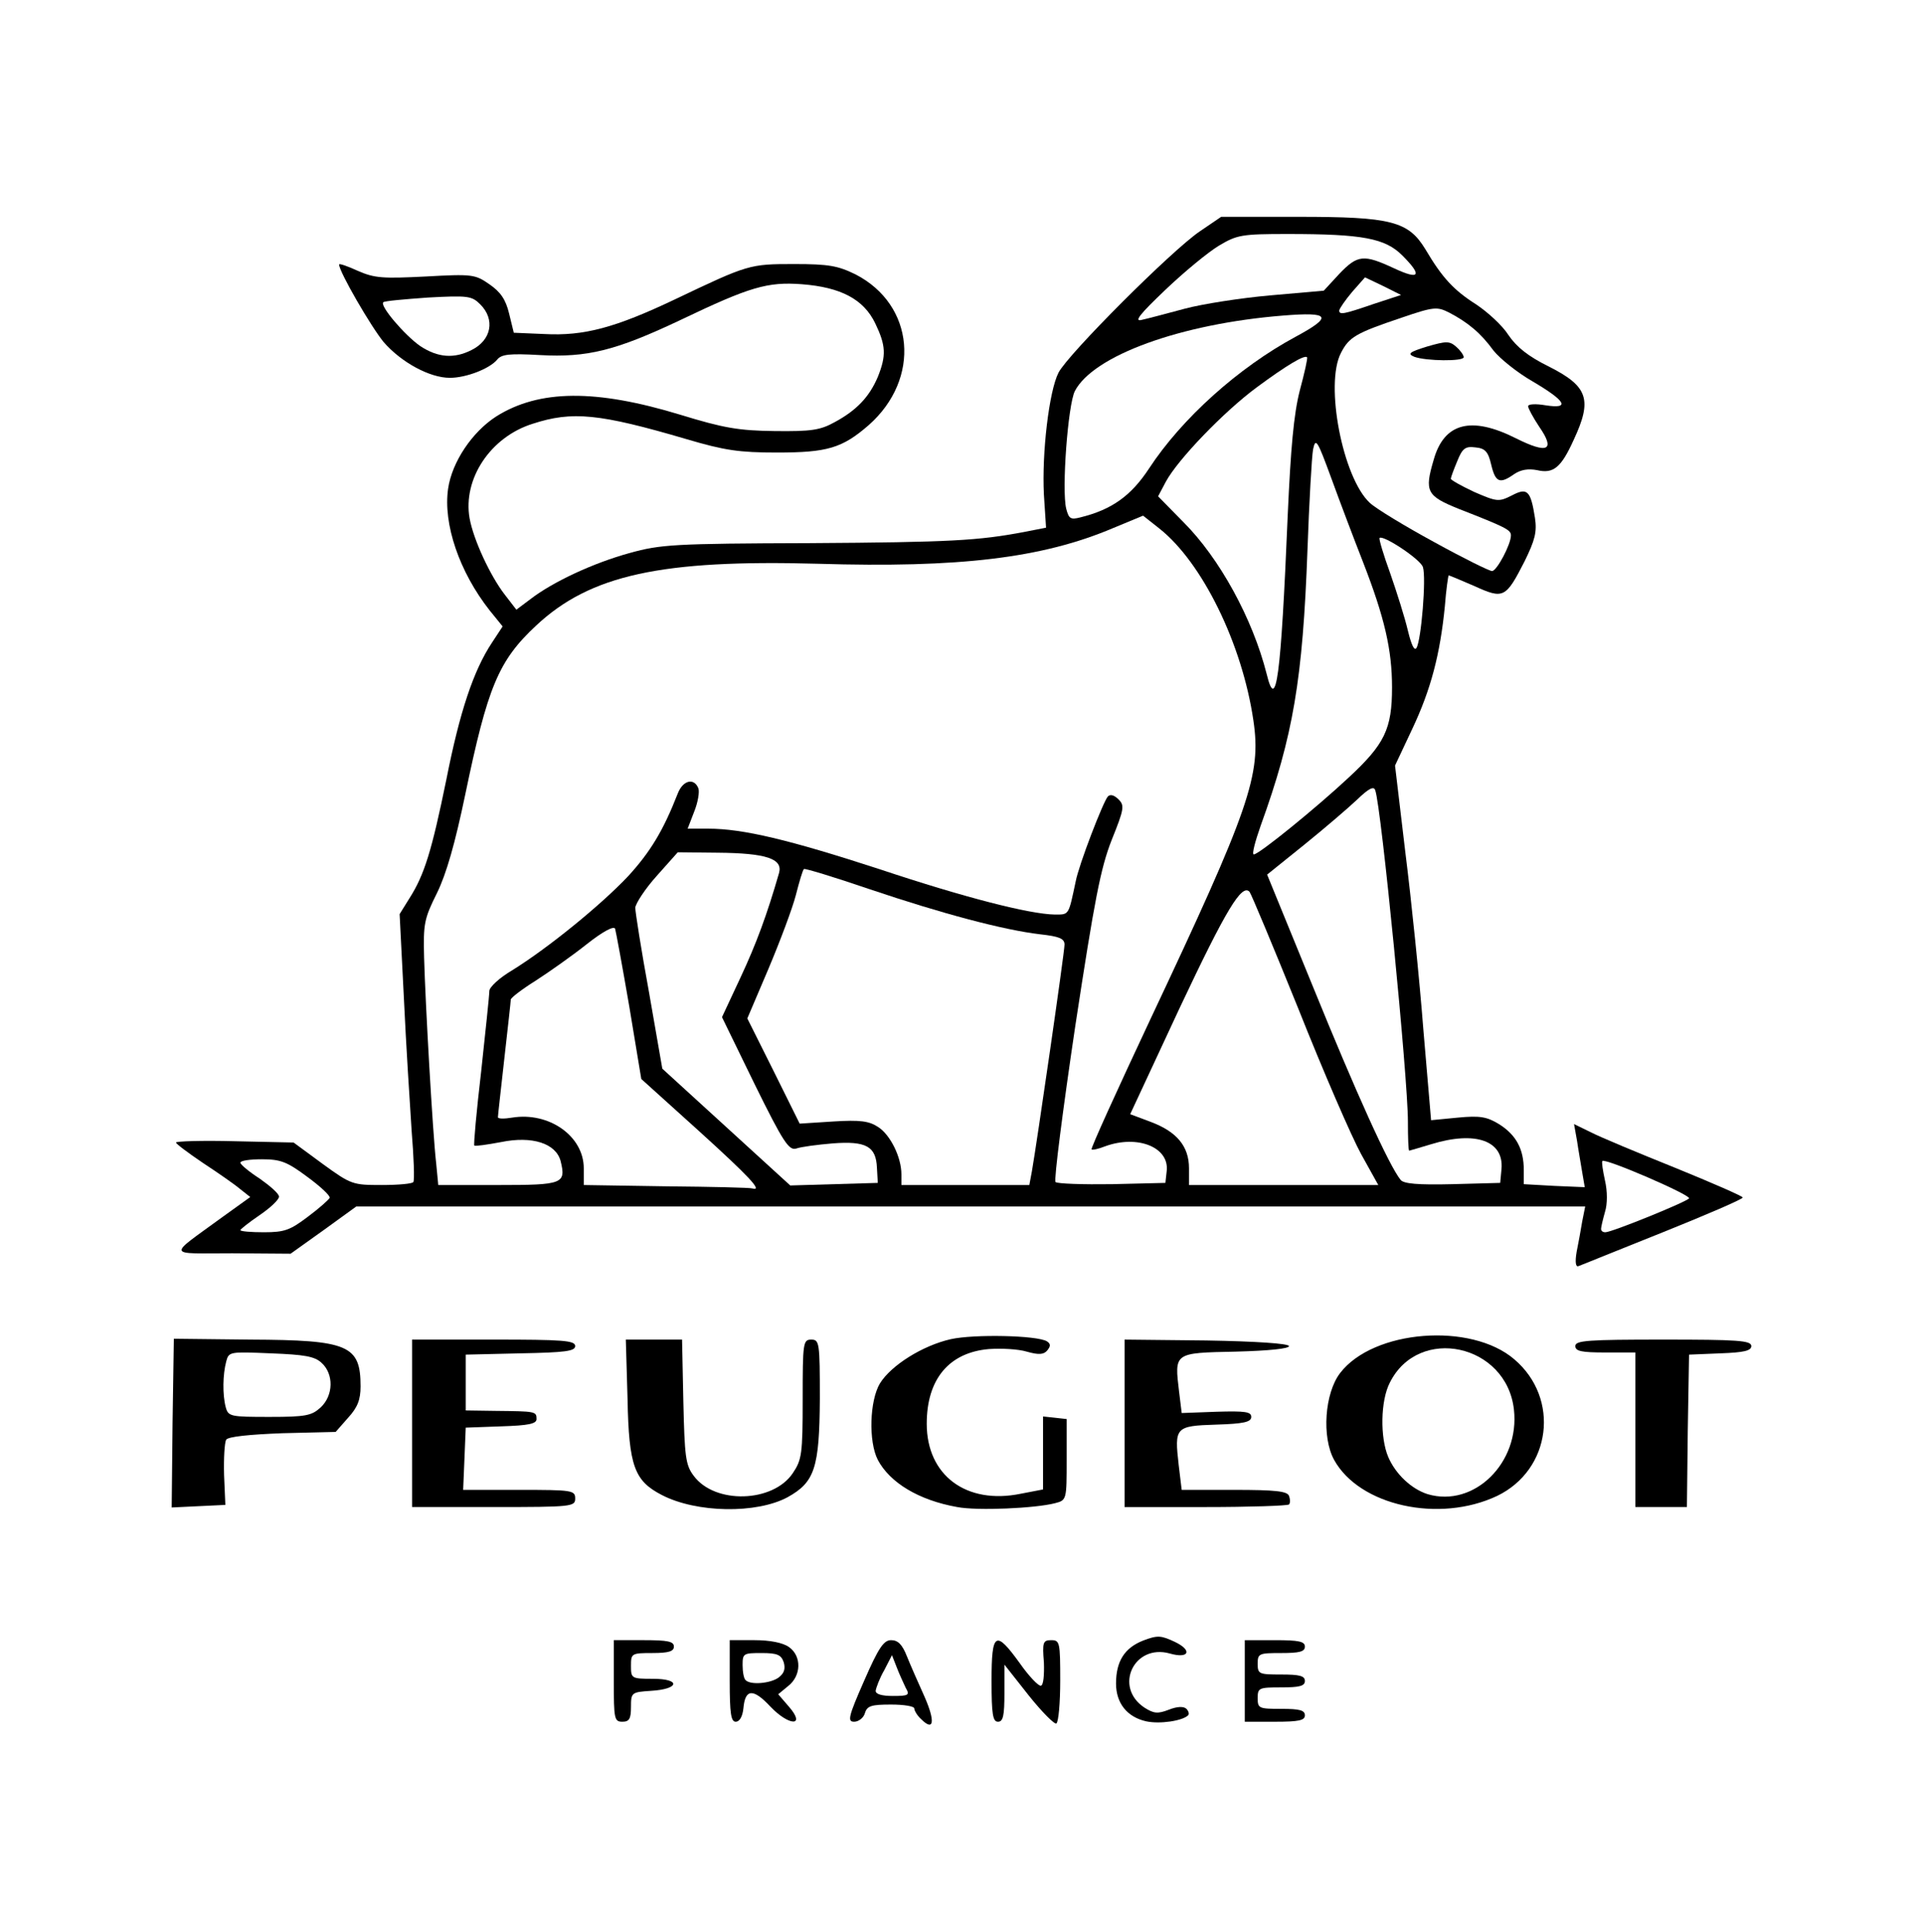 <?xml version="1.0" encoding="utf-8"?>
<!DOCTYPE svg PUBLIC "-//W3C//DTD SVG 1.0//EN" "http://www.w3.org/TR/2001/REC-SVG-20010904/DTD/svg10.dtd">
<svg version="1.0" xmlns="http://www.w3.org/2000/svg" width="224px" height="225px" viewBox="0 0 224 225" preserveAspectRatio="xMidYMid meet">
 <rect x="0" y="0" width="224" height="225" fill="#808080" stroke="none"/>
 <g fill="#000000">
  <path d="M105.80 201.75 c-0.45 -0.45 -0.80 -1.05 -0.80 -1.30 0 -0.95 -2.45 -0.45 -2.75 0.55 -0.25 0.80 -0.75 1 -2.80 1 -2.35 0 -2.45 -0.05 -2.45 -1.35 0 -0.80 0.95 -3.60 2.10 -6.25 l2.10 -4.90 2.60 0 2.55 0 2.10 4.90 c1.35 3.10 2.05 5.45 1.95 6.40 -0.15 1.25 -0.35 1.45 -1.95 1.60 -1.20 0.10 -2.10 -0.15 -2.65 -0.65z"/>
  <path d="M119.85 200.90 l-1.30 -1.65 -0.05 1.40 c0 1.25 -0.15 1.35 -2.25 1.35 l-2.25 0 0 -6.25 0 -6.25 2.20 0 c1.70 0 2.35 0.25 2.95 1.15 l0.80 1.10 0 -1.10 c0.05 -1.05 0.30 -1.15 2.55 -1.15 l2.55 0 -0.15 6.40 -0.15 6.35 -1.80 0.15 c-1.50 0.15 -2 -0.10 -3.10 -1.50z"/>
  <path d="M132 202 c-2.65 -0.65 -3.50 -2.05 -3.50 -5.75 0 -1.75 0.20 -3.75 0.50 -4.50 0.95 -2.45 6.40 -3.60 9.55 -1.95 1.30 0.65 1.50 1 1.35 2.60 l-0.15 1.85 -2.70 0 c-2 0 -2.85 0.25 -3.25 0.85 -0.85 1.35 0.40 2.15 3.35 2.15 l2.60 0 0.15 2.10 c0.15 2.05 0.10 2.10 -1.75 2.60 -2.15 0.60 -3.65 0.60 -6.15 0.05z"/>
  <path d="M70 195.75 l0 -6.25 5 0 5.05 0 -0.15 4.40 -0.15 4.35 -2.35 0.15 c-2.35 0.15 -2.40 0.20 -2.40 1.90 l0 1.70 -2.50 0 -2.50 0 0 -6.25z"/>
  <path d="M83.50 195.75 l0 -6.25 4.40 0 c6.45 0 6.60 0.15 6.50 7 l-0.05 5.50 -2.35 0 c-1.90 0 -2.55 -0.25 -3.15 -1.10 l-0.80 -1.15 0 1.15 c-0.05 0.95 -0.30 1.10 -2.30 1.10 l-2.25 0 0 -6.25z"/>
  <path d="M143.50 195.75 l0 -6.25 5 0 5 0 0 6.25 0 6.25 -5 0 -5 0 0 -6.25z"/>
  <path d="M79.85 177 c-3.35 -0.60 -5.95 -2.05 -7.10 -4.05 -0.85 -1.50 -1 -2.80 -1.15 -10.05 l-0.20 -8.40 4.75 0 4.80 0 0.15 7.20 c0.15 6.40 0.25 7.40 1.20 8.65 2.20 2.95 6.50 2.80 8.55 -0.30 1.05 -1.55 1.15 -2.25 1.15 -8.60 l0 -6.95 2.50 0 2.50 0 0 8.40 c-0.05 9.75 -0.45 11.10 -3.85 13 -2.40 1.30 -9.05 1.90 -13.30 1.10z"/>
  <path d="M110 177 c-4.50 -0.85 -7.90 -2.85 -9.25 -5.50 -1.05 -2 -1 -9.50 0 -11.55 1.05 -1.95 4.35 -4.30 7.40 -5.20 2.60 -0.80 11.95 -0.95 14.35 -0.30 1.05 0.30 1.25 0.65 1.25 2.25 0 2.75 -0.90 3.15 -4.90 2.35 -2.90 -0.55 -3.45 -0.55 -5.05 0.20 -3.70 1.80 -5.35 6.45 -3.35 9.65 1.85 2.90 5.10 4.20 8.45 3.30 1.05 -0.30 1.10 -0.60 1.10 -4.55 l0 -4.20 2.90 0.15 2.85 0.15 0 6.20 0 6.25 -1.50 0.40 c-2.30 0.60 -11.75 0.90 -14.25 0.40z"/>
  <path d="M161.50 176.75 c-3.45 -0.95 -6.35 -2.95 -7.60 -5.25 -0.80 -1.45 -0.95 -2.60 -0.80 -6.55 0.15 -4.30 0.30 -4.95 1.50 -6.55 2.15 -2.80 5.30 -4.05 11.10 -4.30 6.35 -0.30 9.55 0.40 12.20 2.70 2.80 2.35 3.80 5.20 3.50 9.65 -0.55 7.20 -4.30 10.40 -12.70 10.85 -3.05 0.15 -5.30 -0.05 -7.20 -0.55z m9.55 -5.40 c0.95 -0.60 2.25 -2.15 2.85 -3.45 1.05 -2.05 1.10 -2.60 0.60 -4.10 -0.65 -1.95 -3.40 -4.65 -5.20 -5.10 -1.45 -0.35 -3.85 0.85 -5.25 2.60 -2.30 2.90 -1.75 7.05 1.25 9.70 2.05 1.80 3.45 1.90 5.75 0.35z"/>
  <path d="M18.60 165.65 l0.15 -11.40 10.50 0.20 c13.80 0.20 14.25 0.45 14.25 7 0 3.20 -0.15 3.70 -1.45 5.15 l-1.45 1.65 -6.30 0.15 c-4.30 0.15 -6.35 0.35 -6.40 0.75 -0.05 0.35 -0.10 2.20 -0.10 4.10 l-0.05 3.50 -4.65 0.15 -4.60 0.15 0.10 -11.40z m17.30 -3.30 c1.10 -1.20 1.10 -1.20 0.10 -2.10 -0.65 -0.60 -2.05 -0.95 -4.40 -1.15 -3.35 -0.20 -3.45 -0.20 -3.75 1 -0.20 0.65 -0.20 1.70 0 2.30 0.25 1 0.60 1.10 3.60 1.10 2.90 0 3.55 -0.15 4.45 -1.15z"/>
  <path d="M46.50 165.75 l0 -11.25 11 0 11 0 0 2.25 0 2.20 -6.35 0.15 -6.40 0.15 -0.15 1.65 -0.15 1.60 3.50 0 c4.75 0 5.05 0.15 5.05 2.80 l0 2.15 -4.10 0.15 -4.15 0.15 -0.15 2.15 -0.15 2.10 6.50 0 6.55 0 0 2.50 0 2.50 -11 0 -11 0 0 -11.25z"/>
  <path d="M129.50 165.75 l0 -11.25 11.15 0.10 11.10 0.15 0 2 0 2 -6.35 0.15 -6.40 0.15 0 1.85 0 1.90 4.15 -0.05 4.10 0 0 2.25 0 2.25 -4.10 0.15 -4.15 0.15 0 2.20 0 2.25 6.25 0 c6.15 0 6.25 0 6.55 1.20 0.15 0.65 0.20 1.75 0.10 2.35 l-0.15 1.20 -11.10 0.15 -11.15 0.10 0 -11.25z"/>
  <path d="M189 168 l0 -9 -3.50 0 -3.50 0 0 -2.25 0 -2.25 11.75 0 11.75 0 0 2.25 0 2.20 -3.60 0.15 -3.65 0.15 -0.15 8.90 -0.10 8.85 -4.50 0 -4.50 0 0 -9z"/>
  <path d="M182.10 145.50 l0.25 -3.50 -69.65 0 -69.70 0 -3.80 2.75 -3.85 2.75 -8.15 0 -8.20 0 0 -1.75 c0 -1.55 0.30 -1.90 2.95 -3.75 1.65 -1.10 3.10 -2.20 3.25 -2.45 0.15 -0.25 -1.15 -1.40 -2.95 -2.60 -3 -2 -3.25 -2.25 -3.25 -4 l0 -1.80 8.40 0.25 8.35 0.25 3.35 2.40 c2.75 2 3.75 2.45 5.45 2.45 l2.10 0 -0.30 -4.85 c-0.20 -2.70 -0.60 -9.80 -0.90 -15.75 -0.55 -10.60 -0.50 -10.90 0.50 -12.30 1.70 -2.40 2.85 -6.05 4.30 -13.35 1.40 -7.25 3.05 -12.75 4.70 -15.50 l0.90 -1.60 -1.85 -2.85 c-3.95 -5.95 -4.65 -14.35 -1.70 -19.15 1.85 -3 5.40 -5.40 9.10 -6.20 4.80 -1 12.40 -0.30 19.10 1.70 9.40 2.85 12.60 2.85 16.55 0.20 2.10 -1.40 3.95 -4.10 3.95 -5.70 0 -3.05 -3.15 -5.75 -7.45 -6.45 -2.55 -0.40 -5.15 0.40 -12.75 4.05 -7.10 3.35 -10.45 4.25 -16.25 4.25 -3.95 0 -4.80 0.15 -6.10 1.10 -1.15 0.90 -2.35 1.20 -5.20 1.30 -4.50 0.25 -7.30 -0.90 -10.05 -4.05 -2.45 -2.90 -5.20 -8.45 -5.20 -10.60 0 -1.60 0.10 -1.75 1.50 -1.75 0.85 0 2.25 0.40 3.15 0.85 1.30 0.65 2.80 0.80 7.85 0.70 5.85 -0.10 6.40 -0.05 8 1.05 1.30 0.85 1.85 1.70 2.20 3.25 0.50 2.15 1.20 2.65 3.80 2.65 2.45 0 7.10 -1.50 12.65 -4.15 8.75 -4.20 8.45 -4.10 15.35 -4.10 5.65 0 6.50 0.10 8.65 1.20 4.30 2.20 6.15 5.90 5.75 11.50 -0.30 3.95 -1.60 6.75 -4.20 9.05 -3.30 2.85 -4.70 3.25 -12.20 3.25 -6.10 0 -7.25 -0.20 -12 -1.60 -10.10 -3 -11.05 -3.10 -14.95 -1.80 -4.10 1.30 -7.20 4.90 -7.15 8.30 0.05 1.50 2.20 6.60 3.40 7.90 0.75 0.80 0.95 0.80 3.30 -0.60 3.70 -2.20 9.10 -3.85 14.35 -4.45 2.55 -0.30 11.10 -0.50 19 -0.45 12.60 0 19.60 -0.40 22.70 -1.35 0.70 -0.25 0.85 -0.95 0.85 -4.85 0.05 -6 0.75 -11.45 1.80 -13.45 1.10 -2.15 13.25 -14.25 16.45 -16.45 l2.50 -1.70 10.50 0 c12.45 0 14.25 0.40 16.30 3.80 1.95 3.30 3.30 4.75 5.90 6.40 1.35 0.90 3.05 2.45 3.75 3.55 0.95 1.40 2.30 2.50 4.75 3.70 1.90 0.95 3.55 2.10 3.75 2.55 0.65 1.75 0.25 6.55 -0.75 8.75 -1.30 2.90 -2.35 4 -3.75 4 -1.10 0 -1.10 0.10 -0.85 3.65 0.25 3.35 0.15 3.85 -1.25 6.65 -0.85 1.65 -1.85 3.30 -2.30 3.65 -0.75 0.65 -3.35 0.55 -5.65 -0.20 -1 -0.30 -1.10 -0.15 -1.40 2.60 -0.60 5 -1.65 9 -3.60 13.20 l-1.85 4.05 1.10 9.05 c0.60 5 1.45 13.65 1.95 19.25 l0.85 10.10 3.25 0 c4.95 0 7.50 2.05 7.55 6.15 0 1.75 0.05 1.85 1.70 1.85 l1.65 0 -0.25 -3.50 -0.25 -3.50 1.60 0 c0.90 0 2.40 0.40 3.45 0.90 1 0.55 5.40 2.35 9.75 4.10 l7.85 3.20 0 1.75 0 1.80 -9.65 3.90 c-5.40 2.15 -10.35 3.85 -11.30 3.85 l-1.70 0 0.25 -3.50z m9.15 -5.65 c0.85 -0.65 0.80 -0.75 -0.65 -1.25 -1.50 -0.50 -1.60 -0.50 -1.60 0.70 0 1.35 0.85 1.55 2.25 0.55z m-156.05 -0.30 c0.15 -0.25 -0.05 -0.55 -0.45 -0.75 -0.45 -0.15 -0.75 0 -0.75 0.45 0 0.80 0.80 1 1.20 0.30z m28.30 -3.55 c0 -1.10 -2.10 -1.50 -6 -1.20 l-4 0.35 0 -1.45 c0 -0.80 0.45 -5.40 1 -10.20 0.55 -4.80 1 -9.10 1 -9.60 0 -0.45 1.15 -1.55 2.65 -2.40 4.20 -2.60 10.40 -7.65 13.55 -11 2.55 -2.80 4 -5.20 5.75 -9.65 0.50 -1.30 0.75 -1.40 2.95 -1.25 l2.35 0.15 0.15 2.65 c0.15 2.60 0.15 2.60 1.85 2.60 3.30 0 9.35 1.50 19.15 4.70 11.20 3.75 18.65 5.55 19.15 4.70 0.20 -0.30 0.45 -1.45 0.65 -2.60 0.15 -1.10 1.05 -3.95 1.95 -6.30 1.65 -4.20 1.70 -4.25 3.55 -4.40 1.05 -0.10 2.20 0.10 2.60 0.45 1.10 0.90 0.80 3.85 -0.85 7.95 -1.20 3.05 -1.95 6.80 -4 20.20 -1.35 9.05 -2.45 16.55 -2.45 16.65 0 0.10 2.15 0.15 4.75 0.15 4.70 0 5.75 -0.40 3.70 -1.50 -0.75 -0.40 -1.45 -0.40 -2.55 -0.05 -0.85 0.30 -2.30 0.55 -3.20 0.55 -1.60 0 -1.70 -0.10 -1.70 -1.70 0 -1.15 2.20 -6.35 6.80 -16.15 7.70 -16.30 10.35 -22.50 11.65 -27.15 0.80 -2.85 0.80 -3.65 0.25 -6.75 -1.15 -6.40 -4 -13.05 -7.65 -17.65 -2.95 -3.70 -3.20 -3.80 -8.10 -2.10 -8 2.75 -12.10 3.20 -28.45 3.15 -8.10 -0.05 -16.65 0.10 -19 0.40 -7.90 0.95 -12.95 2.95 -17.05 6.80 -4.40 4.10 -5.65 7.15 -8.25 19.65 -1.10 5.45 -2.20 9.30 -3.20 11.30 -1.25 2.50 -1.50 3.70 -1.50 6.55 0 3.70 0.80 17.60 1.30 22.05 l0.25 2.60 5.50 0 c3.15 0 5.45 -0.20 5.45 -0.50z m14.65 -4.40 l-5.05 -4.85 -1.10 -6.75 c-0.60 -3.70 -1.20 -7.25 -1.35 -7.85 l-0.25 -1.15 -1.85 1.45 c-1 0.75 -3.05 2.20 -4.60 3.20 -3.10 2 -2.95 1.65 -3.75 9.50 l-0.30 3.35 1.65 0 c4.70 0 7.95 2.45 7.95 6.05 l0 1.95 6.90 0 6.85 -0.05 -5.10 -4.85z m22.35 4.40 c0 -0.25 -0.50 -0.70 -1.05 -1.05 -1.30 -0.70 -7.50 0.40 -6.35 1.10 0.90 0.60 7.40 0.55 7.40 -0.05z m18.45 -2.85 c0.35 -1.90 1.20 -7.70 1.95 -13 l1.40 -9.55 -2.75 -0.35 c-3.90 -0.45 -11.25 -2.35 -18.30 -4.75 -3.25 -1.10 -6.10 -2 -6.30 -2 -0.20 0 -0.50 0.85 -0.70 1.90 -0.20 1 -1.40 4.40 -2.65 7.50 l-2.30 5.65 2.60 5.25 2.60 5.20 4.15 0 c3 0 4.45 0.20 5.30 0.80 1.30 0.95 2.55 3.55 2.55 5.45 l0 1.25 5.95 0 5.95 0 0.55 -3.35z m37.45 1.55 c-0.55 -0.95 -3.45 -7.70 -6.35 -14.95 l-5.35 -13.15 -5.15 10.95 c-2.85 6.05 -5.10 11.05 -5 11.15 0.10 0.05 0.95 0.40 1.85 0.80 2.30 0.90 3.60 2.75 3.60 5.05 l0 1.95 8.75 0 8.70 0 -1.05 -1.80z m16.60 1.15 c0 -0.35 -0.45 -0.90 -1 -1.25 -0.85 -0.50 -1.60 -0.45 -4.25 0.25 -1.75 0.45 -3.10 1 -2.95 1.25 0.45 0.70 8.20 0.50 8.20 -0.25z m-11.25 -15 c-1.05 -11.35 -2.55 -24.85 -2.85 -25.10 -0.10 -0.10 -2.15 1.40 -4.50 3.30 l-4.35 3.55 1 2.55 c6.80 17.25 11.10 27 11.35 25.65 0.10 -0.50 -0.20 -4.95 -0.65 -9.95z m-73.85 9.80 c-0.10 -0.25 -1.35 -2.75 -2.80 -5.60 -1.40 -2.90 -2.60 -5.85 -2.60 -6.60 0 -0.75 0.90 -3.25 2.05 -5.55 1.80 -3.85 4.50 -10.95 4.25 -11.25 -0.10 -0.10 -1.35 -0.35 -2.80 -0.65 -4.10 -0.80 -5.55 -0.30 -8.10 2.65 l-2.20 2.60 1.45 8.25 1.45 8.25 4.30 4.10 c3.90 3.65 5.55 4.90 5 3.80z m67.25 -41.25 c5.35 -5.20 5.70 -6.05 5.20 -11.60 -0.30 -3 -2.65 -10.50 -5 -15.80 l-1.25 -2.75 -0.30 8 c-0.45 9.95 -1.40 17.25 -2.95 22.65 -0.65 2.25 -1.05 4.10 -0.85 4.10 0.20 0 2.50 -2.10 5.15 -4.60z m-6.70 -29.65 c0.30 -6.60 0.70 -12.55 0.85 -13.25 l0.40 -1.25 -2 1.45 c-2.80 2.10 -6 5.20 -8.25 8 l-1.95 2.40 2.50 2.75 c2.70 2.95 5.25 6.95 6.80 10.80 0.50 1.30 1 2.10 1.05 1.75 0.05 -0.35 0.35 -6.05 0.60 -12.65z m25.05 3.80 c0 -0.70 -1.05 -1.30 -4.85 -2.75 l-3.65 -1.40 0 -2.80 c0 -3.75 0.70 -6.15 2.20 -7.55 1.10 -1.05 1.60 -1.15 5.25 -1 l4.05 0.20 0 -1.35 c0 -0.90 -0.35 -1.55 -1.10 -1.95 -0.65 -0.30 -1.65 -1.15 -2.25 -1.85 -0.90 -1.10 -1.15 -1.15 -1.15 -0.45 0 0.75 -0.50 0.85 -3.60 0.85 -5.25 0 -5.90 -0.25 -5.90 -2.30 0 -0.95 0.25 -1.70 0.60 -1.70 0.30 0 0.45 -0.15 0.25 -0.30 -0.15 -0.15 -1.30 0.15 -2.50 0.70 -4.10 1.80 -4.80 5.05 -2.50 11.85 1.60 4.85 2.35 5.60 9.20 9.35 5.35 2.95 5.95 3.20 5.95 2.45z m-44.15 -6.85 c0.60 -0.35 2.10 -2.20 3.30 -4.05 2.55 -3.90 7.75 -9.15 12.10 -12.15 l3 -2.10 -2 0.35 c-9.90 1.70 -17.25 4.85 -19 8.25 -0.40 0.75 -0.90 3.60 -1.05 6.25 l-0.35 4.90 1.45 -0.35 c0.80 -0.20 1.95 -0.70 2.55 -1.10z m-74.35 -18.95 c0 -1.50 -3.75 -2.25 -6.25 -1.30 -0.85 0.35 -0.75 0.55 1.20 1.95 2.05 1.50 2.25 1.55 3.60 0.80 0.80 -0.40 1.45 -1.05 1.45 -1.45z m92.80 -5 c4.95 -0.35 5.05 -0.40 6.35 -2 l1.30 -1.65 -2.95 -0.35 c-5.20 -0.60 -9.45 0.75 -12.40 3.90 l-1.20 1.25 1.95 -0.40 c1.05 -0.20 4.15 -0.55 6.95 -0.75z"/>
 </g>
 <g fill="#ffffff">
  <path d="M0 112.50 l0 -112.50 112 0 112 0 0 112.50 0 112.50 -112 0 -112 0 0 -112.50z m107.70 85.10 c-0.70 -1.55 -1.65 -3.70 -2.05 -4.70 -0.55 -1.40 -1.05 -1.90 -1.85 -1.90 -0.85 0 -1.45 0.85 -3.15 4.75 -1.85 4.20 -1.95 4.75 -1.15 4.75 0.50 0 1.10 -0.45 1.25 -1 0.25 -0.85 0.75 -1 3.05 -1 1.50 0 2.70 0.20 2.70 0.45 0 0.25 0.35 0.85 0.80 1.25 1.50 1.50 1.65 0.25 0.40 -2.60z m15.80 -1.90 c0 -4.45 -0.05 -4.70 -1.05 -4.70 -0.95 0 -1.05 0.25 -0.85 2.60 0.05 1.45 -0.05 2.65 -0.35 2.70 -0.25 0.10 -1.40 -1.10 -2.45 -2.60 -2.85 -3.95 -3.30 -3.65 -3.30 2.05 0 3.90 0.15 4.75 0.75 4.75 0.60 0 0.75 -0.70 0.75 -3.30 l0 -3.35 2.80 3.55 c1.55 1.95 3.05 3.45 3.25 3.30 0.25 -0.15 0.45 -2.40 0.45 -5z m14.90 4.05 c0.15 -0.15 0.05 -0.50 -0.20 -0.75 -0.30 -0.30 -1.05 -0.30 -2.05 0.10 -1.30 0.50 -1.75 0.45 -2.85 -0.25 -3.60 -2.40 -1.20 -7.45 2.95 -6.30 2.25 0.65 2.70 -0.35 0.60 -1.35 -1.60 -0.75 -2 -0.80 -3.70 -0.15 -2.15 0.85 -3.15 2.40 -3.15 5 0 2.30 1.30 3.90 3.50 4.40 1.60 0.35 4.25 -0.05 4.90 -0.70z m-64.90 -0.95 c0 -1.70 0.05 -1.75 2.35 -1.90 3.30 -0.20 3.50 -1.40 0.20 -1.40 -2.50 0 -2.55 -0.05 -2.55 -1.50 0 -1.45 0.05 -1.50 2.50 -1.50 1.90 0 2.50 -0.20 2.50 -0.75 0 -0.60 -0.70 -0.75 -3.50 -0.75 l-3.50 0 0 4.75 c0 4.40 0.05 4.75 1 4.75 0.80 0 1 -0.35 1 -1.70z m13.10 0.10 c0.20 -2.25 1.15 -2.30 3.15 -0.15 2.20 2.30 4.15 2.30 2.15 0 l-1.25 -1.45 1.15 -0.95 c1.55 -1.20 1.60 -3.50 0.10 -4.55 -0.70 -0.50 -2.20 -0.80 -4 -0.80 l-2.90 0 0 4.75 c0 3.80 0.15 4.75 0.70 4.75 0.45 0 0.80 -0.60 0.90 -1.60z m65.40 0.85 c0 -0.60 -0.65 -0.75 -2.75 -0.75 -2.60 0 -2.75 -0.05 -2.75 -1.25 0 -1.20 0.15 -1.25 2.75 -1.25 2.10 0 2.75 -0.15 2.75 -0.75 0 -0.60 -0.65 -0.75 -2.75 -0.75 -2.60 0 -2.75 -0.05 -2.75 -1.25 0 -1.20 0.15 -1.25 2.75 -1.25 2.10 0 2.75 -0.15 2.75 -0.75 0 -0.60 -0.70 -0.75 -3.50 -0.75 l-3.50 0 0 4.75 0 4.75 3.50 0 c2.80 0 3.50 -0.15 3.50 -0.75z m-60.25 -25.40 c3.15 -1.75 3.70 -3.40 3.75 -11.45 0 -6.55 -0.05 -6.90 -1 -6.90 -0.95 0 -1 0.35 -1 6.95 0 6.35 -0.10 7.05 -1.15 8.60 -2.30 3.45 -9.10 3.65 -11.55 0.30 -0.95 -1.25 -1.05 -2.25 -1.20 -8.65 l-0.15 -7.20 -3.30 0 -3.25 0 0.20 6.90 c0.15 7.85 0.80 9.55 4 11.20 4.05 2.10 11.05 2.20 14.65 0.25z m31.15 0.70 c1.35 -0.35 1.35 -0.40 1.35 -5.10 l0 -4.70 -1.35 -0.15 -1.40 -0.15 0 4.25 0 4.25 -2.60 0.50 c-6.35 1.30 -10.95 -2.15 -10.95 -8.15 0 -5.20 2.60 -8.30 7.25 -8.70 1.45 -0.10 3.40 0 4.40 0.30 1.40 0.40 2 0.35 2.40 -0.15 0.40 -0.50 0.40 -0.75 -0.05 -1.05 -1.15 -0.70 -8.50 -0.85 -11.20 -0.25 -3.30 0.75 -6.95 3.05 -8.25 5.15 -1.20 2 -1.35 6.75 -0.25 8.90 1.40 2.65 4.75 4.70 9.25 5.50 2.35 0.45 9.10 0.15 11.40 -0.45z m51.50 -0.85 c6.30 -3.05 7.35 -11.35 2 -15.90 -5.05 -4.35 -16.45 -3.45 -20.30 1.60 -1.80 2.35 -2.15 7.45 -0.70 10.10 2.95 5.35 12.25 7.40 19 4.20z m-148.30 -2.45 c-0.05 -1.90 0.05 -3.75 0.25 -4.10 0.25 -0.35 2.65 -0.60 6.55 -0.75 l6.20 -0.15 1.45 -1.65 c1.10 -1.20 1.45 -2.10 1.45 -3.65 0 -4.80 -1.40 -5.40 -12.80 -5.45 l-8.95 -0.10 -0.15 9.85 -0.10 9.80 3.10 -0.15 3.15 -0.15 -0.15 -3.50z m40.90 2.75 c0 -0.95 -0.35 -1 -6.50 -1 l-6.55 0 0.15 -3.60 0.15 -3.65 4.15 -0.15 c3.20 -0.10 4.10 -0.30 4.10 -0.85 0 -0.90 -0.15 -0.90 -4.75 -0.95 l-3.50 -0.05 0 -3.25 0 -3.25 6.40 -0.15 c5.20 -0.10 6.35 -0.25 6.35 -0.85 0 -0.65 -1.45 -0.75 -9.50 -0.75 l-9.50 0 0 9.75 0 9.75 9.50 0 c9.15 0 9.50 -0.05 9.50 -1z m83.15 0.70 c0.15 -0.15 0.15 -0.60 0 -1 -0.20 -0.55 -1.60 -0.70 -6.40 -0.70 l-6.10 0 -0.35 -2.90 c-0.50 -4.40 -0.40 -4.55 4.35 -4.70 3.25 -0.10 4.10 -0.30 4.10 -0.90 0 -0.60 -0.70 -0.70 -4.05 -0.60 l-4.05 0.15 -0.30 -2.45 c-0.55 -4.60 -0.65 -4.55 6.60 -4.70 3.85 -0.10 6.25 -0.35 6.20 -0.65 -0.10 -0.30 -3.85 -0.55 -9.65 -0.65 l-9.50 -0.10 0 9.75 0 9.75 9.40 0 c5.20 0 9.55 -0.15 9.75 -0.30z m46.45 -8.55 l0.15 -8.90 3.65 -0.15 c2.75 -0.10 3.60 -0.30 3.60 -0.85 0 -0.65 -1.60 -0.75 -10.25 -0.75 -8.80 0 -10.25 0.10 -10.25 0.75 0 0.60 0.70 0.75 3.50 0.75 l3.50 0 0 9 0 9 3 0 3 0 0.10 -8.85z m-2.90 -23.15 c5.10 -2.05 9.30 -3.85 9.30 -4.05 0 -0.15 -3.55 -1.70 -7.85 -3.45 -4.35 -1.75 -8.80 -3.60 -9.85 -4.15 l-1.95 -0.95 0.35 1.95 c0.15 1.05 0.45 2.70 0.60 3.65 l0.30 1.75 -3.55 -0.15 -3.55 -0.20 0 -1.65 c0 -2.45 -0.90 -4.10 -2.90 -5.35 -1.40 -0.85 -2.20 -1 -4.80 -0.75 l-3.10 0.30 -0.90 -10.55 c-0.45 -5.85 -1.40 -15.10 -2.10 -20.65 l-1.20 -10.10 2 -4.25 c2.20 -4.65 3.25 -8.75 3.80 -14.25 0.15 -2 0.40 -3.65 0.45 -3.65 0.05 0 1.40 0.55 3 1.25 3.40 1.55 3.65 1.40 5.85 -2.90 1.20 -2.45 1.45 -3.40 1.20 -5.05 -0.50 -3.20 -0.90 -3.55 -2.70 -2.60 -1.50 0.75 -1.70 0.75 -4.35 -0.40 -1.50 -0.70 -2.75 -1.40 -2.75 -1.55 0 -0.15 0.35 -1.10 0.75 -2.05 0.60 -1.50 0.95 -1.75 2.10 -1.60 1.15 0.10 1.50 0.50 1.85 2 0.50 2.10 1 2.30 2.70 1.10 0.75 -0.50 1.60 -0.65 2.65 -0.45 1.90 0.45 2.80 -0.30 4.25 -3.50 2.20 -4.70 1.70 -6.25 -2.85 -8.55 -2.45 -1.20 -3.80 -2.30 -4.75 -3.70 -0.70 -1.10 -2.40 -2.65 -3.75 -3.55 -2.60 -1.65 -3.95 -3.10 -5.90 -6.40 -2 -3.30 -4 -3.80 -14.80 -3.80 l-9 0 -2.50 1.70 c-3.25 2.20 -15.35 14.30 -16.45 16.45 -1.10 2.15 -1.95 9.35 -1.70 14.20 l0.25 3.85 -2.55 0.50 c-5.30 1 -8.50 1.20 -25.05 1.30 -15.70 0.05 -17.30 0.15 -20.90 1.15 -4.20 1.15 -8.95 3.35 -11.60 5.40 l-1.60 1.20 -1.35 -1.75 c-1.70 -2.20 -3.65 -6.40 -4.10 -8.90 -0.80 -4.55 2.40 -9.45 7.35 -11 4.60 -1.50 7.75 -1.20 17.95 1.80 4.40 1.30 6.10 1.55 10.50 1.55 5.85 0 7.60 -0.50 10.70 -3.20 6.10 -5.40 5.35 -14 -1.55 -17.55 -2.05 -1 -3.10 -1.20 -7.15 -1.20 -5.20 0 -5.35 0.05 -13.85 4.10 -6.95 3.30 -10.60 4.30 -15.25 4.05 l-3.55 -0.15 -0.55 -2.25 c-0.40 -1.65 -1 -2.50 -2.30 -3.40 -1.65 -1.15 -2 -1.20 -7.40 -0.90 -5 0.25 -5.95 0.20 -7.90 -0.65 -1.20 -0.55 -2.20 -0.90 -2.20 -0.75 0 0.85 3.75 7.30 5.20 9.05 2.05 2.35 5.35 4.15 7.70 4.15 1.90 0 4.60 -1.05 5.50 -2.10 0.50 -0.65 1.45 -0.75 5 -0.55 5.50 0.30 8.80 -0.50 16.40 -4.10 8.05 -3.85 10.10 -4.45 14.10 -4.15 4.55 0.35 7.20 1.75 8.55 4.55 1.25 2.60 1.30 3.75 0.30 6.25 -1 2.35 -2.50 3.90 -5 5.25 -1.70 0.95 -2.75 1.10 -7 1.05 -4.20 -0.05 -5.95 -0.35 -11 -1.90 -9.85 -3 -16.45 -2.95 -21.45 0.20 -2.80 1.80 -5.15 5.30 -5.60 8.40 -0.60 4.10 1.30 9.70 4.85 14.20 l1.50 1.85 -1.25 1.90 c-2.15 3.25 -3.75 8.05 -5.30 15.90 -1.70 8.30 -2.55 11.10 -4.30 13.85 l-1.15 1.85 0.50 9.85 c0.25 5.40 0.70 12.35 0.90 15.40 0.25 3.05 0.35 5.70 0.20 5.95 -0.10 0.20 -1.75 0.35 -3.70 0.35 -3.35 0 -3.55 -0.05 -6.85 -2.45 l-3.40 -2.50 -6.85 -0.15 c-3.75 -0.10 -6.85 0 -6.85 0.15 0 0.15 1.40 1.20 3.10 2.35 1.75 1.15 3.70 2.50 4.35 3.05 l1.20 0.95 -3.20 2.30 c-6.50 4.75 -6.65 4.25 1.10 4.25 l6.80 0.05 3.85 -2.75 3.80 -2.75 71.55 0 71.60 0 -0.35 1.75 c-0.15 0.95 -0.45 2.55 -0.65 3.55 -0.20 1.20 -0.10 1.75 0.20 1.65 0.30 -0.10 4.70 -1.90 9.85 -3.95z"/>
  <path d="M102 196.90 c0.05 -0.35 0.45 -1.45 1 -2.40 l0.90 -1.75 0.55 1.40 c0.30 0.80 0.80 1.85 1.05 2.40 0.50 0.85 0.35 0.95 -1.50 0.95 -1.25 0 -2 -0.20 -2 -0.60z"/>
  <path d="M86.85 195.65 c-0.20 -0.15 -0.35 -0.95 -0.35 -1.75 0 -1.35 0.10 -1.40 2.20 -1.40 1.85 0 2.30 0.20 2.60 1.10 0.20 0.75 0.05 1.25 -0.60 1.75 -0.95 0.70 -3.30 0.90 -3.85 0.30z"/>
  <path d="M166.30 174 c-1.90 -0.60 -3.75 -2.35 -4.60 -4.35 -0.95 -2.25 -0.90 -6.55 0.20 -8.65 3.35 -6.70 13.60 -4.50 14.45 3.15 0.70 6.20 -4.65 11.45 -10.05 9.85z"/>
  <path d="M26.30 163.90 c-0.40 -1.50 -0.35 -3.85 0.05 -5.35 0.30 -1.15 0.40 -1.15 5.20 -0.95 3.90 0.15 5.10 0.35 5.90 1.10 1.45 1.30 1.40 3.80 -0.10 5.20 -1.05 0.95 -1.70 1.10 -5.95 1.10 -4.55 0 -4.80 -0.05 -5.10 -1.10z"/>
  <path d="M28 143.25 c0 -0.10 1 -0.90 2.25 -1.75 1.25 -0.85 2.25 -1.80 2.25 -2.15 0 -0.35 -1.05 -1.25 -2.25 -2.10 -1.25 -0.80 -2.25 -1.65 -2.25 -1.85 0 -0.25 1.15 -0.40 2.50 -0.40 2.20 0 2.95 0.30 5.30 2.05 1.50 1.10 2.70 2.20 2.60 2.45 -0.10 0.20 -1.20 1.20 -2.55 2.20 -2.05 1.55 -2.70 1.80 -5.10 1.80 -1.50 0 -2.75 -0.10 -2.75 -0.25z"/>
  <path d="M186.50 143.10 c0 -0.20 0.20 -1.05 0.45 -1.95 0.30 -0.95 0.30 -2.40 0 -3.70 -0.25 -1.15 -0.40 -2.15 -0.30 -2.25 0.35 -0.35 10.30 3.95 10.10 4.35 -0.25 0.40 -9 3.95 -9.75 3.95 -0.30 0 -0.50 -0.15 -0.50 -0.40z"/>
  <path d="M77.65 138.15 l-9.65 -0.15 0 -1.95 c0 -3.75 -4.05 -6.60 -8.35 -5.90 -0.90 0.15 -1.65 0.15 -1.65 -0.05 0 -0.20 0.35 -3.25 0.75 -6.85 0.40 -3.55 0.75 -6.65 0.75 -6.85 0 -0.20 1.30 -1.20 2.90 -2.20 1.55 -1 4.25 -2.90 5.95 -4.25 1.90 -1.50 3.15 -2.15 3.30 -1.80 0.10 0.35 0.85 4.40 1.65 9.05 l1.40 8.45 6.65 6 c5.90 5.35 7.55 7.10 6.30 6.75 -0.25 -0.10 -4.75 -0.20 -10 -0.25z"/>
  <path d="M50.80 135.40 c-0.40 -3.50 -1.25 -18.50 -1.40 -23.90 -0.10 -3.90 0 -4.50 1.50 -7.50 1.10 -2.25 2.10 -5.75 3.30 -11.50 2.60 -12.50 3.85 -15.55 8.25 -19.65 6.30 -5.90 14.60 -7.70 32.80 -7.20 16.50 0.50 26.15 -0.65 34.40 -4.15 l3.50 -1.45 1.90 1.50 c5 3.95 9.65 13.45 10.95 22.35 0.95 6.35 -0.45 10.30 -12 34.80 -3.85 8.20 -6.95 15 -6.85 15.15 0.10 0.10 0.80 -0.05 1.55 -0.35 3.80 -1.40 7.55 0.10 7.20 2.90 l-0.15 1.35 -6.20 0.15 c-3.40 0.05 -6.40 -0.05 -6.60 -0.25 -0.20 -0.20 0.85 -8.40 2.30 -18.15 2.25 -14.75 2.95 -18.40 4.25 -21.70 1.45 -3.60 1.50 -4 0.80 -4.70 -0.50 -0.50 -0.95 -0.65 -1.25 -0.35 -0.55 0.60 -3.40 8 -3.75 9.90 -0.85 4 -0.75 3.85 -2.45 3.85 -2.90 -0.05 -10.40 -1.95 -20.45 -5.30 -10.45 -3.40 -15.85 -4.70 -19.90 -4.70 l-2.40 0 0.75 -1.95 c0.45 -1.10 0.65 -2.35 0.50 -2.75 -0.50 -1.25 -1.80 -0.95 -2.40 0.60 -1.70 4.35 -3.20 6.80 -5.75 9.60 -3.15 3.35 -9.35 8.40 -13.55 11 -1.45 0.85 -2.65 1.95 -2.65 2.40 0 0.50 -0.45 4.70 -0.95 9.35 -0.55 4.70 -0.90 8.55 -0.80 8.65 0.10 0.10 1.50 -0.10 3.10 -0.40 3.65 -0.75 6.40 0.15 6.95 2.20 0.65 2.65 0.30 2.80 -7.25 2.80 l-7 0 -0.25 -2.60z"/>
  <path d="M84.60 131.25 l-7.45 -6.80 -1.55 -8.90 c-0.90 -4.90 -1.60 -9.35 -1.60 -9.85 0.05 -0.50 1.15 -2.20 2.50 -3.70 l2.45 -2.75 4.65 0.05 c5.65 0.05 7.60 0.70 7.15 2.35 -1.40 4.85 -2.65 8.25 -4.50 12.20 l-2.15 4.60 3.80 7.80 c3.35 6.80 4 7.75 4.85 7.50 0.55 -0.20 2.45 -0.45 4.25 -0.60 3.90 -0.30 5.05 0.35 5.15 2.85 l0.10 1.75 -5.10 0.15 -5.10 0.15 -7.45 -6.80z"/>
  <path d="M105 136.75 c0 -2 -1.30 -4.60 -2.70 -5.50 -1.05 -0.70 -2.10 -0.85 -5.25 -0.65 l-3.90 0.25 -3.05 -6.15 -3.05 -6.10 2.45 -5.75 c1.35 -3.20 2.80 -7.05 3.20 -8.60 0.40 -1.55 0.80 -2.95 0.95 -3.05 0.10 -0.10 3.55 0.95 7.65 2.35 8.45 2.85 15.60 4.75 19.85 5.25 2.25 0.25 2.85 0.50 2.85 1.20 0 0.90 -3.25 23.30 -3.80 26.40 l-0.30 1.60 -7.45 0 -7.45 0 0 -1.25z"/>
  <path d="M138.50 136.05 c0 -2.55 -1.40 -4.25 -4.45 -5.40 l-2.40 -0.90 5.80 -12.45 c5.40 -11.45 7.20 -14.40 8.10 -13.45 0.20 0.25 2.75 6.35 5.70 13.65 2.90 7.30 6.20 14.90 7.30 16.90 l2 3.60 -11 0 -11.05 0 0 -1.95z"/>
  <path d="M163.15 137.40 c-1.35 -1.65 -5.25 -10.30 -10.15 -22.35 l-5.40 -13.20 4.35 -3.50 c2.35 -1.90 5.15 -4.30 6.15 -5.25 1.35 -1.30 1.95 -1.60 2.10 -1.05 0.70 1.95 3.80 33.50 3.80 38.55 0 1.85 0.05 3.40 0.15 3.40 0.05 0 1.20 -0.35 2.55 -0.75 5.20 -1.60 8.50 -0.40 8.20 2.90 l-0.15 1.60 -5.55 0.15 c-4.05 0.10 -5.70 -0.05 -6.05 -0.50z"/>
  <path d="M146.85 96.15 c3.80 -10.50 4.90 -17.05 5.45 -32.10 0.20 -5.60 0.50 -10.85 0.65 -11.70 0.30 -1.45 0.50 -1.10 2.15 3.40 1 2.75 2.65 7.10 3.65 9.65 2.55 6.55 3.40 10.30 3.40 14.65 0 4.85 -0.85 6.60 -5.05 10.50 -3.75 3.50 -10.45 8.95 -11.05 8.95 -0.25 0 0.15 -1.50 0.80 -3.35z"/>
  <path d="M147.55 78.50 c-1.65 -6.50 -5.50 -13.50 -9.70 -17.70 l-2.95 -3 0.90 -1.70 c1.40 -2.60 6.80 -8.20 10.60 -11 3.45 -2.55 5.55 -3.80 5.85 -3.50 0.10 0.10 -0.30 1.85 -0.85 3.90 -0.70 2.75 -1.05 6.70 -1.40 14.50 -0.80 19.10 -1.35 23 -2.45 18.50z"/>
  <path d="M164 73.45 c-0.35 -1.50 -1.30 -4.50 -2.05 -6.65 -0.80 -2.20 -1.35 -4.05 -1.25 -4.15 0.40 -0.40 4.80 2.50 5.05 3.40 0.40 1.25 -0.20 8.50 -0.75 9.40 -0.25 0.40 -0.60 -0.35 -1 -2z"/>
  <path d="M167.10 63.15 c-3.40 -1.85 -6.80 -3.90 -7.55 -4.60 -3.15 -2.95 -5.25 -13.80 -3.35 -17.45 0.95 -1.85 1.70 -2.30 7.05 -4.10 3.80 -1.30 4.15 -1.30 5.55 -0.60 2.20 1.15 3.70 2.40 5.15 4.40 0.75 0.95 2.80 2.60 4.55 3.60 3.90 2.30 4.45 3.25 1.55 2.80 -1.15 -0.20 -2.05 -0.15 -2.05 0.10 0 0.25 0.60 1.35 1.30 2.40 1.90 2.75 1 3.20 -2.70 1.35 -5.25 -2.65 -8.40 -1.80 -9.60 2.50 -1.10 3.70 -0.80 4.20 2.90 5.70 5.50 2.15 6.10 2.45 6.10 3.10 0 1.05 -1.65 4.15 -2.20 4.15 -0.30 0 -3.35 -1.50 -6.70 -3.35z m3.40 -21.55 c0 -0.25 -0.40 -0.80 -0.85 -1.20 -0.80 -0.70 -1.15 -0.70 -3.40 -0.05 -2.10 0.65 -2.35 0.85 -1.50 1.20 1.35 0.50 5.75 0.55 5.75 0.05z"/>
  <path d="M124.20 59.25 c-0.55 -2.20 0.20 -12.10 1 -13.70 2.15 -4.15 12.35 -7.85 24.25 -8.80 5.50 -0.45 5.85 0.10 1.50 2.45 -6.70 3.60 -13.30 9.55 -17.10 15.35 -2.10 3.20 -4.35 4.80 -8 5.70 -1.15 0.30 -1.35 0.15 -1.65 -1z"/>
  <path d="M48.95 40.30 c-1.80 -1.25 -4.75 -4.70 -4.30 -5.10 0.10 -0.15 2.45 -0.35 5.20 -0.55 4.65 -0.25 5.10 -0.20 6.10 0.80 1.75 1.75 1.30 4.15 -1 5.30 -2.05 1.05 -3.95 0.90 -6 -0.45z"/>
  <path d="M135.75 33.75 c2.20 -2.10 5 -4.40 6.25 -5.15 2.10 -1.25 2.65 -1.35 8 -1.35 8.75 0 11.35 0.50 13.35 2.50 2.35 2.35 2.05 2.90 -0.95 1.50 -3.55 -1.65 -4.25 -1.60 -6.40 0.65 l-1.80 1.95 -6.25 0.55 c-3.40 0.30 -7.90 1 -9.95 1.55 -2.05 0.55 -4.30 1.15 -5 1.30 -0.95 0.25 -0.25 -0.65 2.75 -3.50z"/>
  <path d="M156 36.15 c0.05 -0.25 0.70 -1.20 1.50 -2.15 l1.50 -1.70 2.10 1 2.10 1.05 -3.20 1.05 c-3.50 1.20 -4 1.30 -4 0.75z"/>
 </g>
</svg>